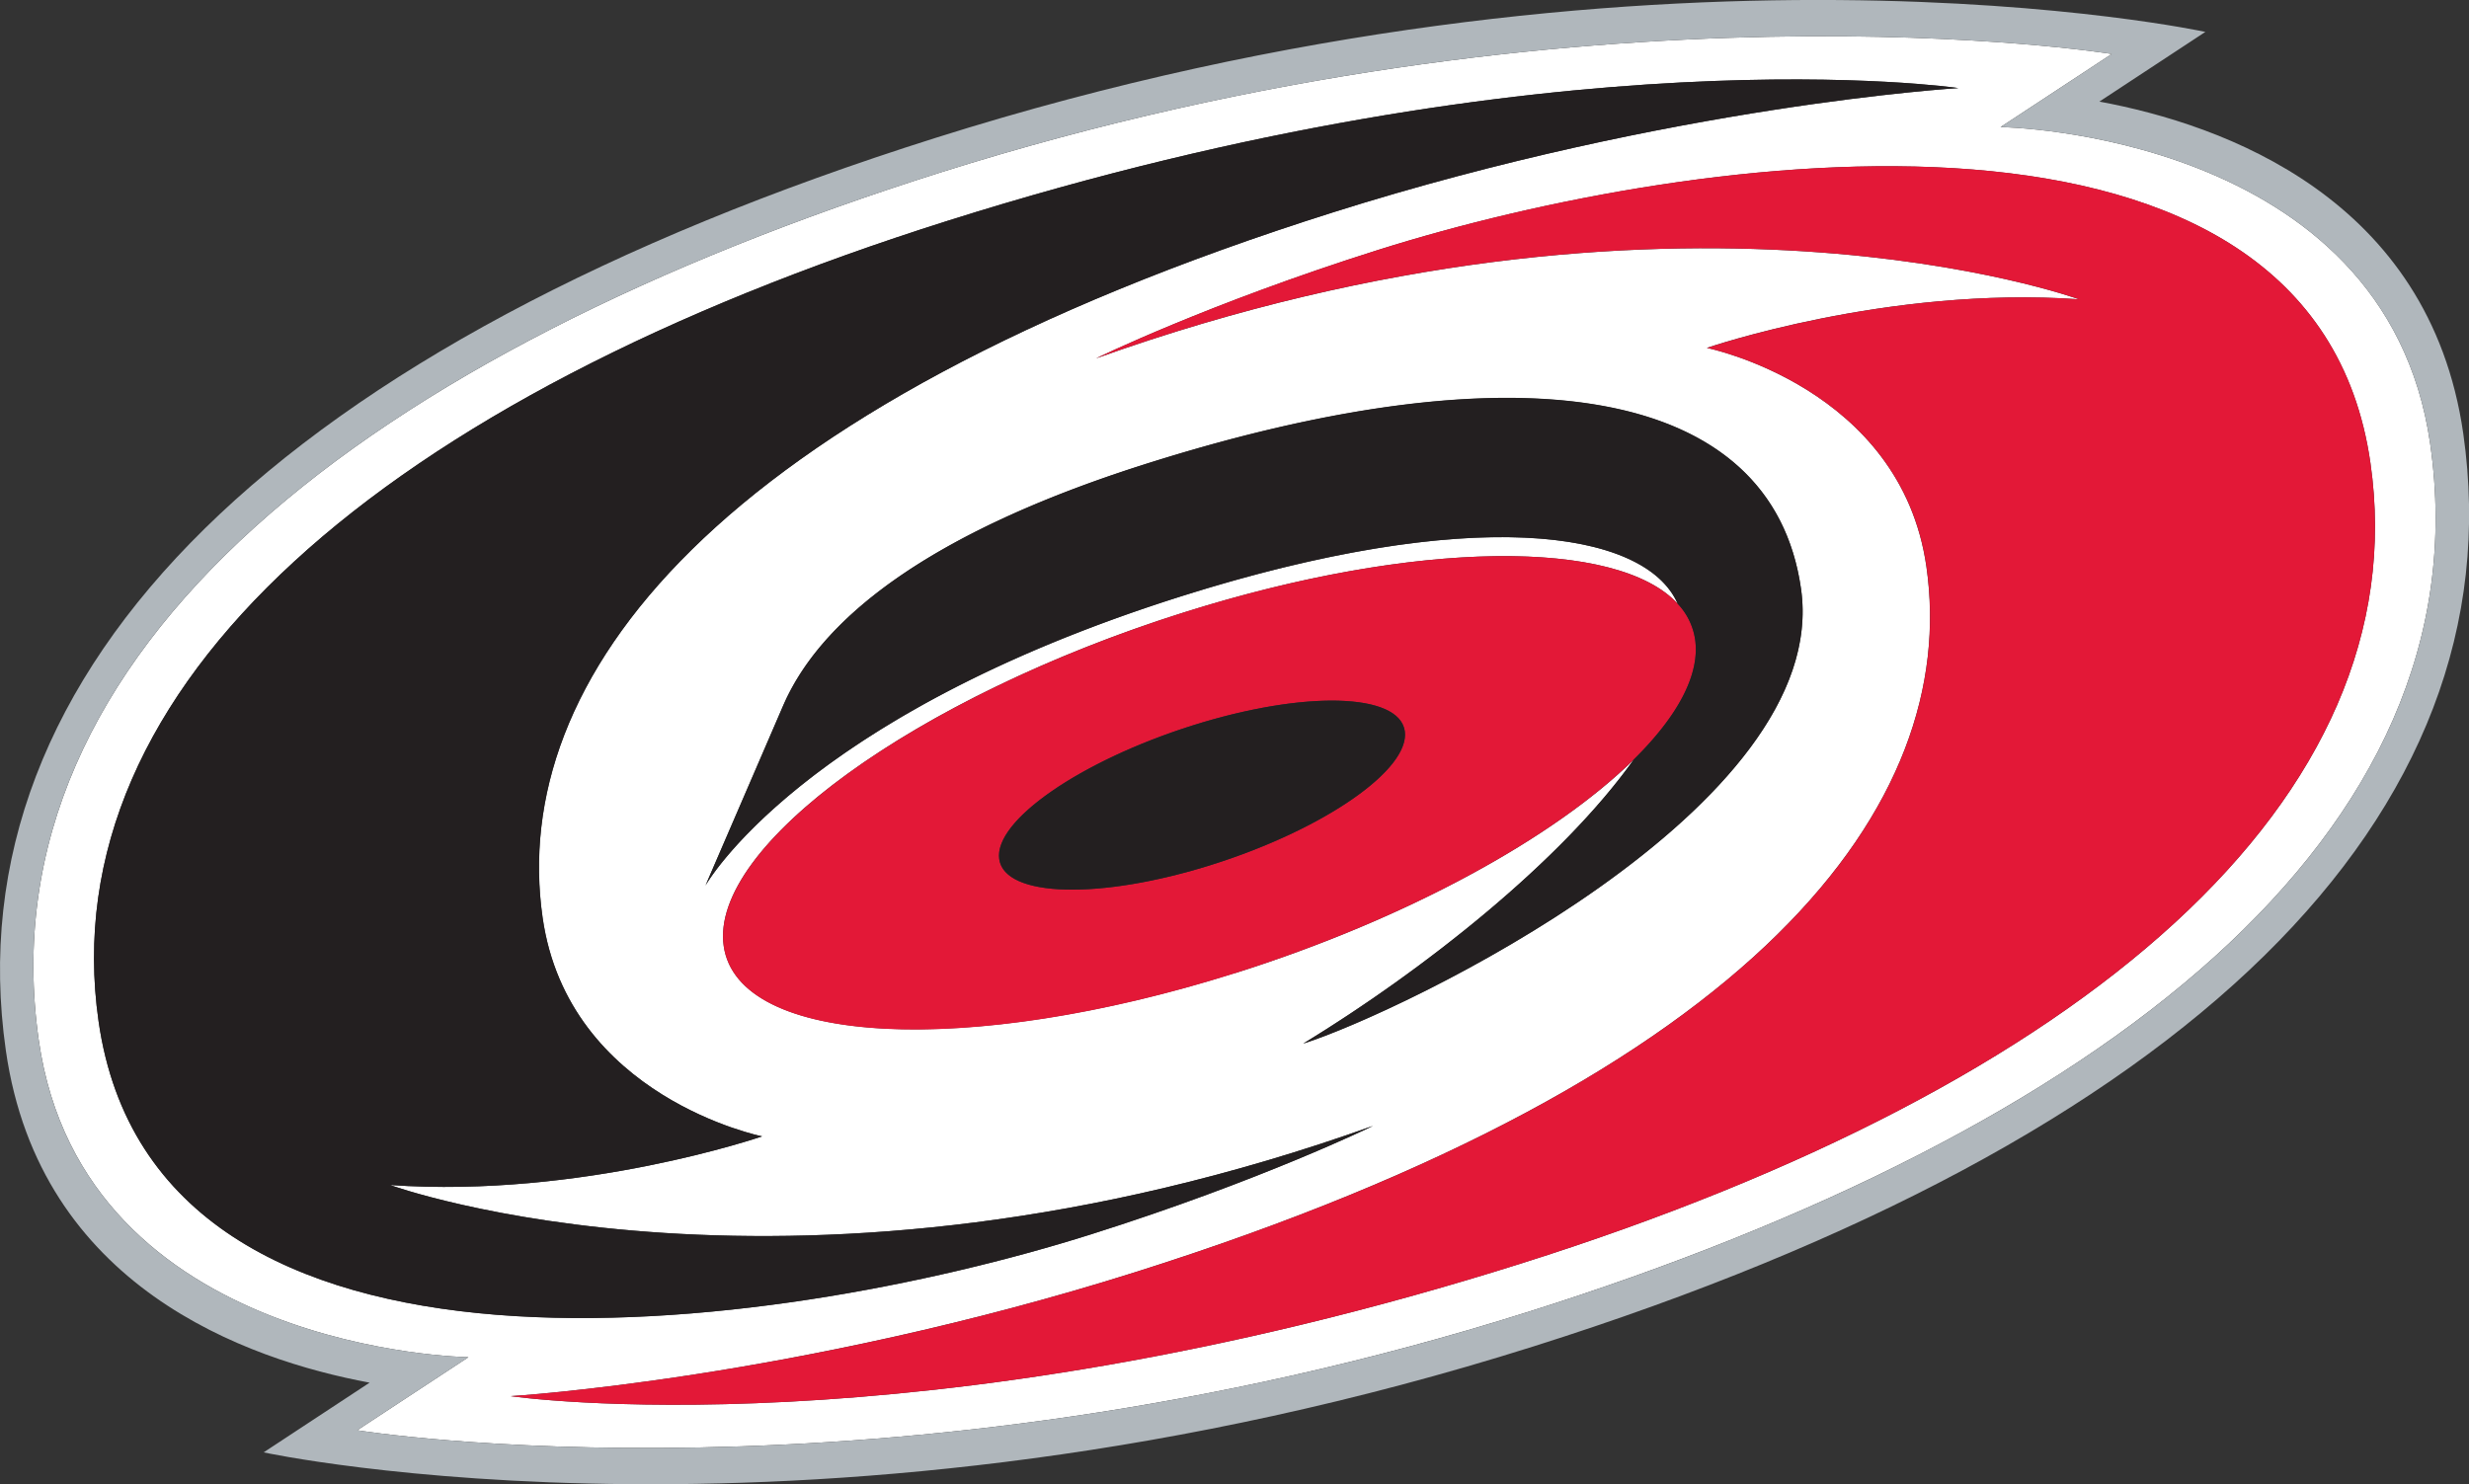 <svg xmlns="http://www.w3.org/2000/svg" viewBox="0 0 866.01 520.73"><rect x="0" y="0" width="866.01" height="520.73" fill="#333333" stroke="none"/><defs><style>.cls-1{fill:#fff;}.cls-2{fill:#b0b7bc;}.cls-3{fill:#e31837;}.cls-4{fill:#231f20;}</style></defs><title>Asset 28</title><g id="Layer_2" data-name="Layer 2"><g id="CAR_HURRICANES_PRI"><path class="cls-1" d="M852.41,155.75C836.75,46.42,701.71,44.58,701.71,44.58l39-25.65S556.32-11,329.89,60.51C130,123.65-6.07,227.64,13.6,365,29.26,474.32,164.3,476.16,164.3,476.16l-39,25.63s184.37,29.93,410.8-41.57C736.06,397.08,872.09,293.1,852.41,155.75ZM34.58,358.35C17.69,240.43,134.92,139.82,332.33,77.48,545.64,10.12,686.91,30.9,686.91,30.9s-100.18,6-219.25,43.57c-218.4,69-289.24,164.23-277.32,247.47,9,63.05,77,76.74,77,76.74s-63.24,21.79-130.5,17.07c0,0,142.09,51.78,344.78-20.75,0,0-39.15,19.18-99,38.08C270.86,468.38,54.57,497.92,34.58,358.35Zm398.69-17c-94.09,29.71-174.42,25.48-179.42-9.46s67.22-87.33,161.3-117c81.29-25.67,152.27-26,173.31-3.06-11.61-26.46-73.21-34.5-174.13-2.63C280.5,251.46,247.44,310.73,247.44,310.73l27.24-63.1c13.54-31.41,52.76-61.38,127.73-85,130.38-41.18,219.07-27.4,229.3,43.95,11,76.89-140.78,148.9-174.6,159.58,42.35-25.83,90.62-64.06,115.9-99.61C545.34,293.73,493.86,322.27,433.27,341.4ZM533.69,443.24c-213.31,67.37-354.58,46.58-354.58,46.58s100.18-6,219.25-43.55C616.75,377.3,687.61,282,675.68,198.78c-9-63-77-76.73-77-76.73S662,100.25,729.21,105c0,0-142.08-51.77-344.78,20.75,0,0,39.15-19.18,99-38.07,111.74-35.29,328-64.85,348,74.73C848.33,280.3,731.09,380.91,533.69,443.24Z"/><path class="cls-2" d="M864,152.12C852.11,69.42,779.82,43.7,736.37,35.64l37.17-24.45S579.34-31,328.16,48.37C98.67,120.84-17.14,234.58,2.06,368.61,13.91,451.31,86.19,477,129.64,485.09L92.47,509.55s194.19,42.14,445.39-37.17C767.34,399.9,883.15,286.17,864,152.12ZM536.12,460.22c-226.43,71.5-410.8,41.57-410.8,41.57l39-25.63S29.26,474.32,13.6,365C-6.07,227.64,130,123.65,329.89,60.51,556.32-11,740.7,18.93,740.7,18.93l-39,25.65s135,1.84,150.7,111.17C872.09,293.1,736.06,397.08,536.12,460.22Z"/><path class="cls-3" d="M831.44,162.38c-20-139.58-236.27-110-348-74.73-59.85,18.89-99,38.07-99,38.07C587.13,53.2,729.21,105,729.21,105c-67.26-4.72-130.49,17.08-130.49,17.08s67.94,13.69,77,76.73C687.61,282,616.75,377.3,398.36,446.27c-119.07,37.58-219.25,43.55-219.25,43.55s141.27,20.79,354.58-46.58C731.09,380.91,848.33,280.3,831.44,162.38Z"/><path class="cls-3" d="M433.27,341.4c60.59-19.13,112.07-47.67,139.74-74.9,15.29-15.06,23.34-29.71,21.56-42.15a23.13,23.13,0,0,0-6.11-12.52c-21-22.92-92-22.61-173.31,3.06C321.07,244.61,248.84,297,253.85,331.94S339.18,371.11,433.27,341.4Zm-15.15-86.83c39.27-12.41,72.68-11.53,74.61,1.94S464.38,291,425.1,303.37s-72.68,11.53-74.61-1.94S378.84,267,418.12,254.57Z"/><path class="cls-4" d="M332.33,77.48c-197.41,62.34-314.64,163-297.75,280.87,20,139.57,236.28,110,348,74.73,59.84-18.9,99-38.08,99-38.08C278.89,467.53,136.8,415.75,136.8,415.75c67.26,4.72,130.5-17.07,130.5-17.07s-67.94-13.69-77-76.74C178.42,238.7,249.26,143.43,467.66,74.47,586.73,36.87,686.91,30.9,686.91,30.9S545.64,10.12,332.33,77.48Z"/><path class="cls-4" d="M402.41,162.58c-75,23.67-114.19,53.64-127.73,85l-27.24,63.1S280.5,251.46,414.33,209.2c100.92-31.87,162.52-23.83,174.13,2.63a23.13,23.13,0,0,1,6.11,12.52c1.78,12.44-6.27,27.09-21.56,42.15-25.28,35.55-73.55,73.78-115.9,99.61,33.82-10.68,185.61-82.69,174.6-159.58C621.48,135.18,532.79,121.4,402.41,162.58Z"/><path class="cls-4" d="M418.12,254.57C378.84,267,348.56,288,350.49,301.43s35.33,14.35,74.61,1.94,69.56-33.38,67.63-46.86S457.39,242.16,418.12,254.57Z"/></g></g></svg>
